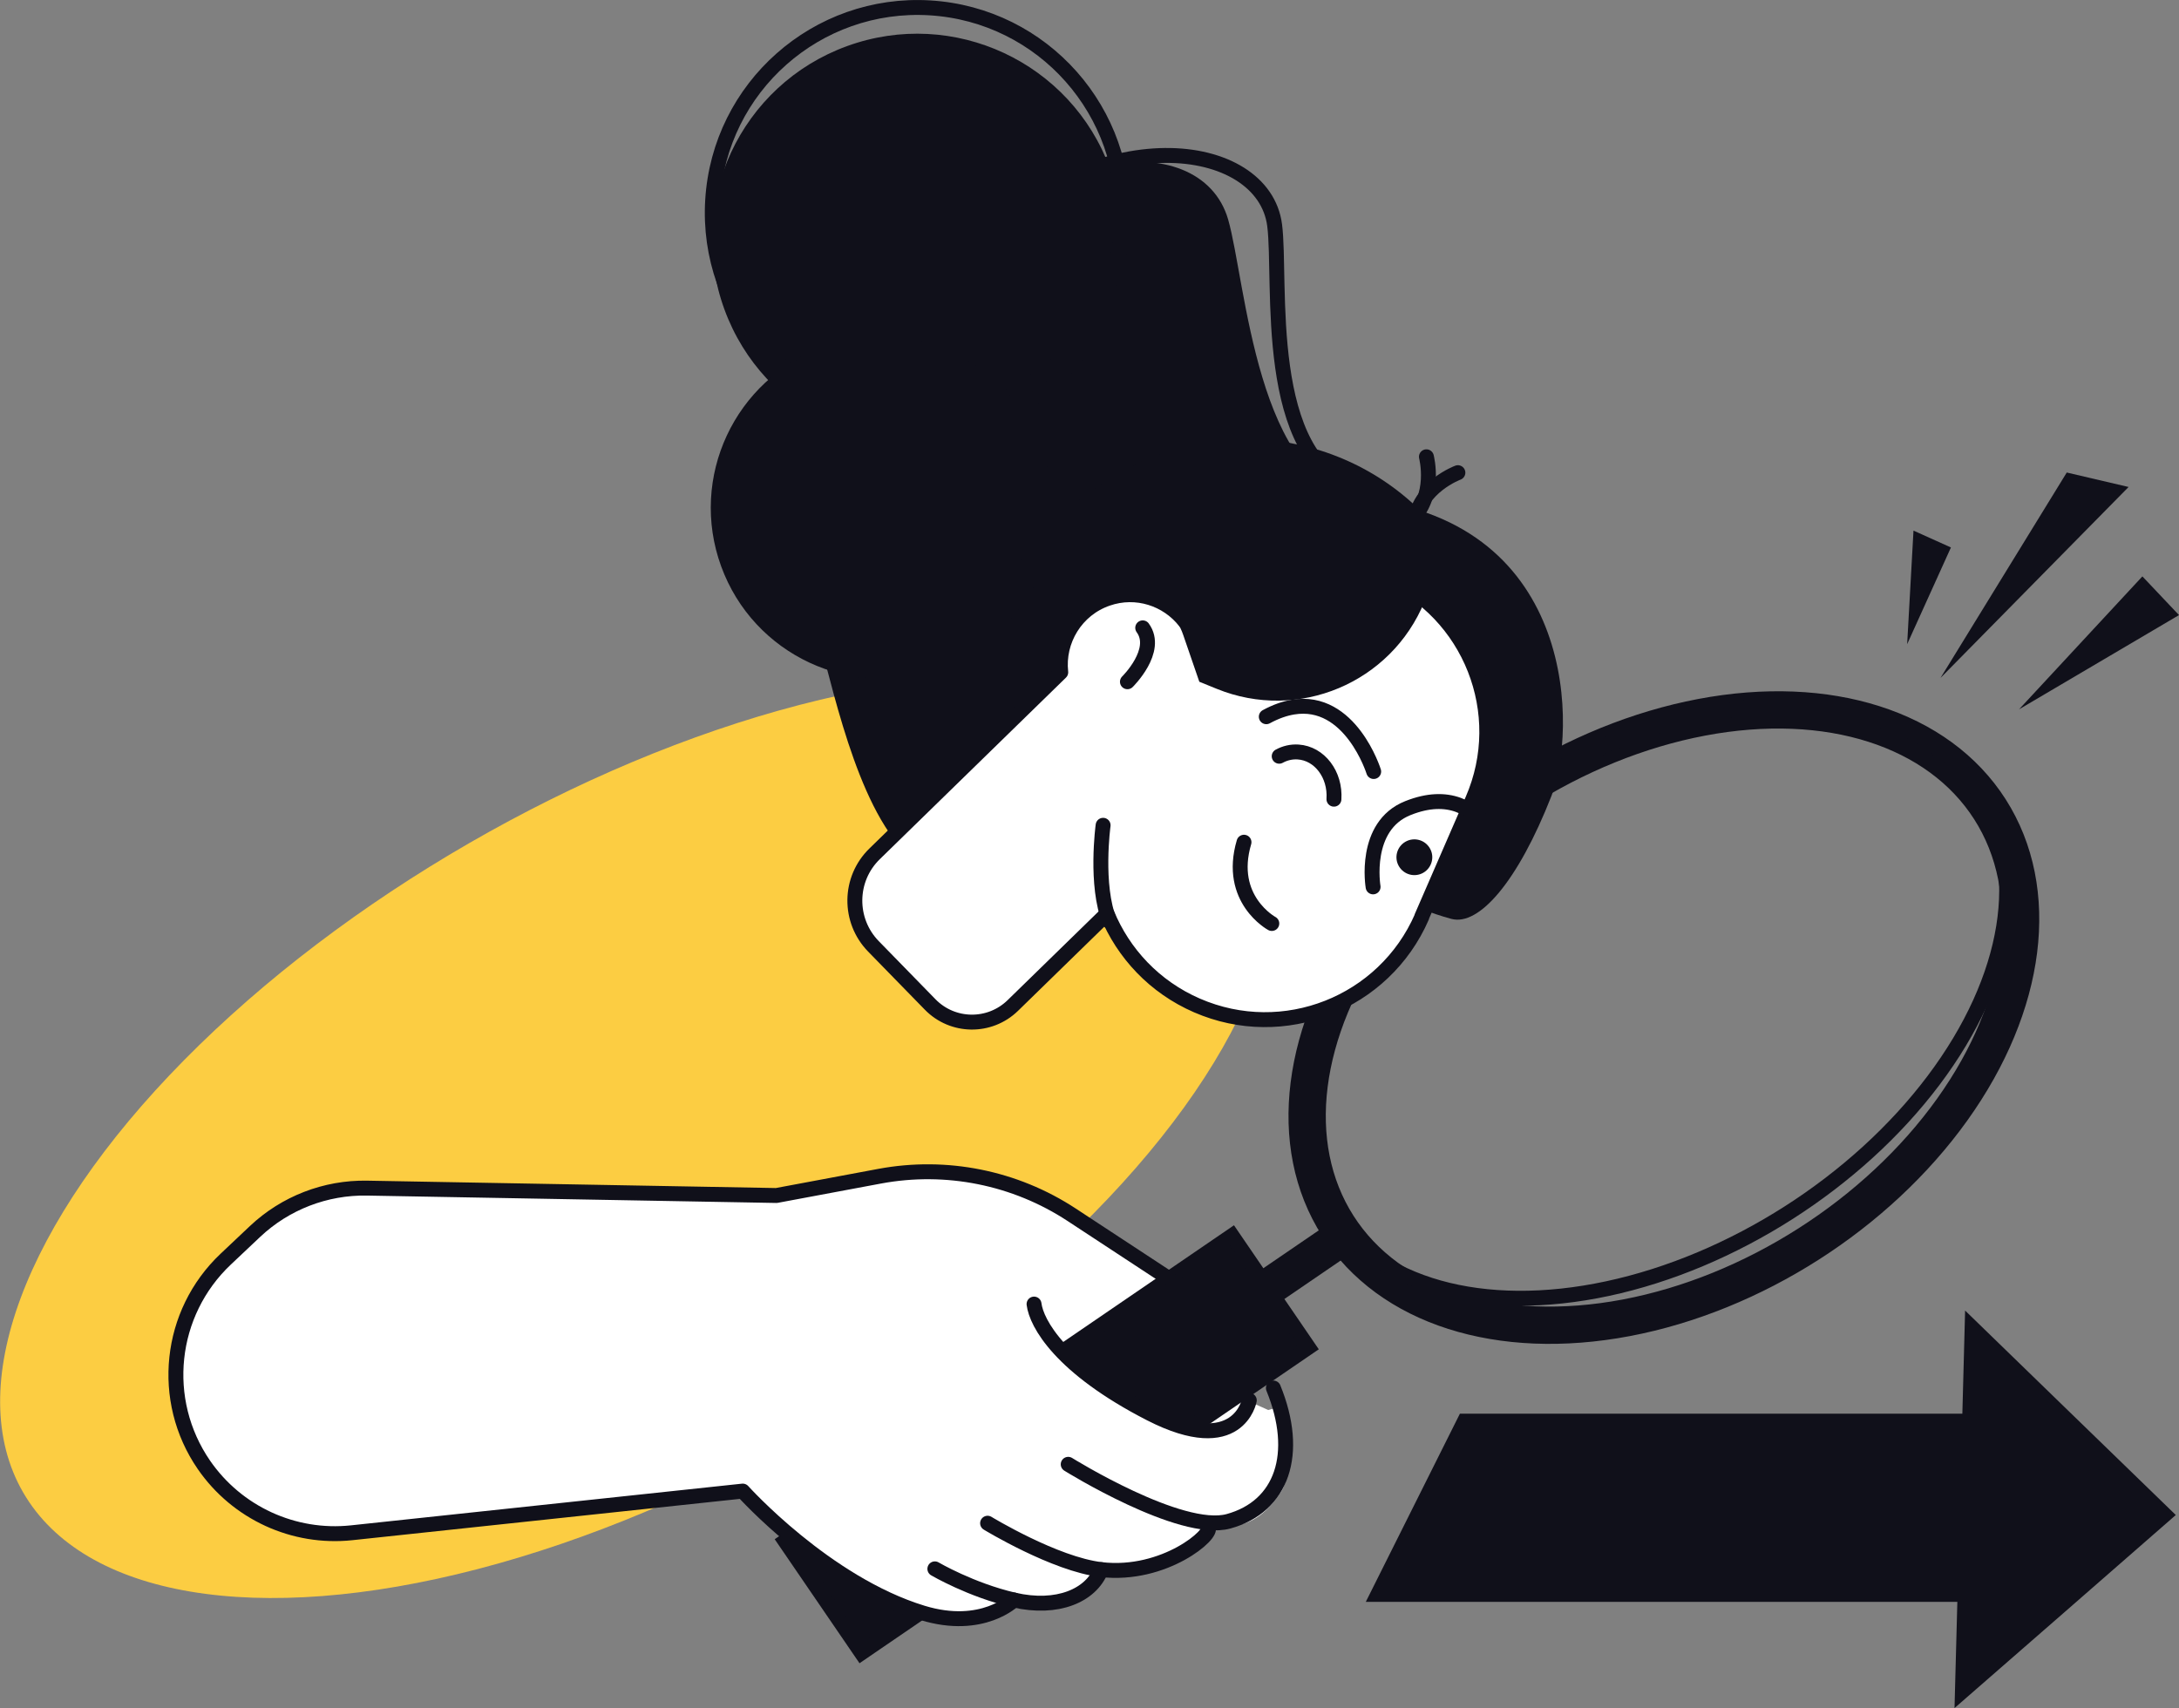 <svg xmlns="http://www.w3.org/2000/svg" id="Layer_1" data-name="Layer 1" viewBox="0 0 292.17 229.07"><rect x="0" y="0" width="292.17" height="229.07" fill="#808080" stroke="none"/><defs><style>      .cls-1, .cls-2, .cls-3 {        fill: #10101a;      }      .cls-4 {        fill: #fccd42;      }      .cls-5, .cls-6 {        fill: #fff;      }      .cls-7, .cls-6 {        stroke-linecap: round;        stroke-linejoin: round;      }      .cls-7, .cls-6, .cls-8, .cls-9, .cls-2, .cls-3 {        stroke: #10101a;      }      .cls-7, .cls-6, .cls-9, .cls-3 {        stroke-width: 2px;      }      .cls-7, .cls-8, .cls-9 {        fill: none;      }      .cls-8, .cls-2 {        stroke-width: 5px;      }    </style></defs><ellipse class="cls-4" cx="85.64" cy="152.48" rx="95.31" ry="45.49" transform="translate(-64.77 63.25) rotate(-30)"></ellipse><polygon class="cls-1" points="260.19 90.92 277.12 63.37 285.41 65.31 260.19 90.92"></polygon><polygon class="cls-1" points="270.72 95.13 287.26 77.3 292.17 82.49 270.72 95.13"></polygon><polygon class="cls-1" points="255.72 86.39 256.57 71.16 261.59 73.42 255.72 86.39"></polygon><g><path class="cls-5" d="M170.07,189.11s-1.58,8.71-14.44,2.05c-13.18-6.84-16.65-13.41-16.99-16.27"></path><path class="cls-5" d="M143.23,196.38s15.08,9.4,21.5,7.64c7.17-1.97,8.67-8.06,6.71-15.3"></path><path class="cls-5" d="M132.42,204.28s9.03,5.5,15.23,6.22c8.53.99,15.23-4.88,14.32-5.67"></path><path class="cls-5" d="M125.35,210.4s4.83,2.84,10.61,4.18c5.78,1.34,10.33-.58,11.69-4.08"></path><path class="cls-5" d="M161.11,174.35l-16.85-11.06c-7.95-5.22-17.61-7.16-26.96-5.41l-13.19,2.46-54.89-.99c-5.57-.1-10.97,1.99-15.02,5.81l-3.93,3.71c-7.64,7.22-8.89,18.93-2.93,27.59h0c4.44,6.44,12.04,9.94,19.82,9.11l52.43-5.59s11.1,12.37,24.11,16.34c8.06,2.46,12.26-1.74,12.26-1.74"></path></g><ellipse class="cls-8" cx="223.1" cy="136.47" rx="51.88" ry="36.04" transform="translate(-38.38 141.56) rotate(-32.57)"></ellipse><ellipse class="cls-9" cx="221.76" cy="134.37" rx="51.88" ry="33.55" transform="translate(-37.46 140.51) rotate(-32.57)"></ellipse><rect class="cls-3" x="104.04" y="184.62" width="72.6" height="18.15" transform="translate(-84.82 113) rotate(-34.36)"></rect><line class="cls-2" x1="168.24" y1="173.9" x2="181.48" y2="164.85"></line><path class="cls-5" d="M171.82,189.93c.31-.34,2.02,6.97-.08,10.18-4.16,6.37-8.61,4.05-8.61,4.05,0,0-4.89,8.41-15.33,6.45-.93-.17-2.86,5.48-12.38,4.65-1.98-.17-3.96,4.52-14.42.69-15.66-5.73-23.89-18.52-23.89-18.52l39.35-28.52s5.11,13.95,13.96,18.92c12.38,6.95,18.08,5.84,21.4,2.1Z"></path><g><path class="cls-7" d="M167.51,187.8s-1.42,7.84-13.23,1.8c-12.11-6.2-15.31-12.14-15.63-14.71"></path><path class="cls-7" d="M143.23,196.38s15.08,9.4,21.5,7.64c7.17-1.97,9.61-9.06,6.01-17.87"></path><path class="cls-7" d="M132.42,204.28s9.03,5.5,15.23,6.22c8.53.99,15.23-4.88,14.32-5.67"></path><path class="cls-7" d="M125.35,210.4s4.83,2.84,10.61,4.18c5.78,1.34,10.33-.58,11.69-4.08"></path><path class="cls-7" d="M161.11,174.35l-17.42-11.44c-7.59-4.98-16.8-6.83-25.73-5.17l-13.85,2.59-54.89-.99c-5.57-.1-10.97,1.99-15.02,5.81l-3.93,3.71c-7.64,7.22-8.89,18.93-2.93,27.59h0c4.44,6.44,12.04,9.94,19.82,9.11l52.43-5.59s11.1,12.37,24.11,16.34c8.06,2.46,12.26-1.74,12.26-1.74"></path></g><g><path class="cls-1" d="M207.02,89.43c2.82,9.85.24,19.99-6,27.43-.04-2.76-.41-5.55-1.2-8.3-5.35-18.7-26.69-28.99-47.66-22.99-1.16.33-2.3.72-3.41,1.13,3.54-8.26,10.73-14.98,20.21-17.69,16.45-4.71,33.49,4.44,38.07,20.42Z"></path><path class="cls-7" d="M199.09,104.56c4.28-6.6,8.82-30.55-17.1-38.86-12.89-4.14-10.12-28-11.08-35.49-1.49-11.61-24.12-14.55-40.87,3.58-4.81,5.21-20.61,25.4-18.26,30.35,2.35,4.95-.73,56.5,32.67,23.16,8.62-8.6,20.87,19.61,39.92,28.79,3.23,1.56,8.89-2.55,14.71-11.53Z"></path><path class="cls-1" d="M208.03,106.73c3.32-8.47,3.74-36.59-25.17-39.85-14.37-1.62-15.81-29.23-18.19-37.46-3.7-12.76-28.14-10.73-42.51,13.71-4.13,7.02-17.12,33.56-13.74,38.6,3.39,5.03,9.56,63.98,38.75,18.43,7.53-11.75,25.64,17.21,47.43,23.07,3.7,1,8.92-4.98,13.43-16.5Z"></path><circle class="cls-1" cx="122.98" cy="32.04" r="27.52" transform="translate(-3.54 44) rotate(-20)"></circle><circle class="cls-7" cx="123.02" cy="28.53" r="27.52" transform="translate(87.06 149.58) rotate(-86.51)"></circle><circle class="cls-1" cx="118.23" cy="68.09" r="22.92" transform="translate(-16.16 44.55) rotate(-20)"></circle></g><path class="cls-6" d="M190.63,122.95l6.82-15.69c5.05-11.61-.28-25.11-11.88-30.16h0c-9.52-4.14-20.32-1.3-26.67,6.26-2.39-3.06-6.54-4.43-10.41-3.09h0c-4.22,1.45-6.73,5.63-6.26,9.89l-24.96,24.35c-3.47,3.38-3.54,8.94-.15,12.41l7.6,7.79c3.02,3.1,7.98,3.16,11.08.14l12.63-12.32c2.19,5.32,6.36,9.83,12.06,12.31h0c11.61,5.05,25.11-.28,30.16-11.88Z"></path><path class="cls-7" d="M195.48,63.39s-5.23,1.92-5.79,6.73"></path><path class="cls-7" d="M191.26,61.26s1.41,5.39-2.21,8.6"></path><path class="cls-7" d="M147.91,110.68s-1.1,8.06.89,12.93"></path><path class="cls-7" d="M199.62,111.23c-1.99-2.79-5.35-5.04-10.83-2.86-6.07,2.41-4.68,10.57-4.68,10.57"></path><path class="cls-7" d="M184.19,103.47s-3.1-9.91-10.81-8.64c-1.1.18-2.3.59-3.59,1.29"></path><path class="cls-7" d="M170.53,123.85s-5.99-3.24-3.73-10.9"></path><path class="cls-7" d="M151.17,91.43s4.28-4.19,2.05-7.23"></path><path class="cls-1" d="M188.44,112.89c-1.15.67-1.54,2.14-.87,3.28.67,1.15,2.14,1.53,3.28.87,1.15-.67,1.54-2.14.87-3.28-.67-1.15-2.14-1.53-3.28-.87Z"></path><path class="cls-1" d="M147.56,79.73h0c4.56-1.57,9.53.86,11.09,5.42l2.16,6.28,2.34.95c10.93,4.45,23.4-.79,27.86-11.72,1.33-3.27,1.79-6.68,1.49-9.97-11.19-13.22-30.85-15.8-45.13-5.49l-11.21,8.1c1.28,3.86,3.66,7.34,6.92,9.95,1.02-1.58,2.56-2.85,4.48-3.51Z"></path><path class="cls-7" d="M171.52,101.42c.77-.42,1.64-.63,2.54-.57,2.87.19,5.02,3.02,4.8,6.33"></path><polygon class="cls-1" points="291.74 203.18 276.91 216.13 262.07 229.07 262.78 202.41 263.49 175.76 277.61 189.47 291.74 203.18"></polygon><polygon class="cls-1" points="183.13 214.83 267.7 214.83 267.7 189.59 195.75 189.59 183.13 214.83"></polygon></svg>